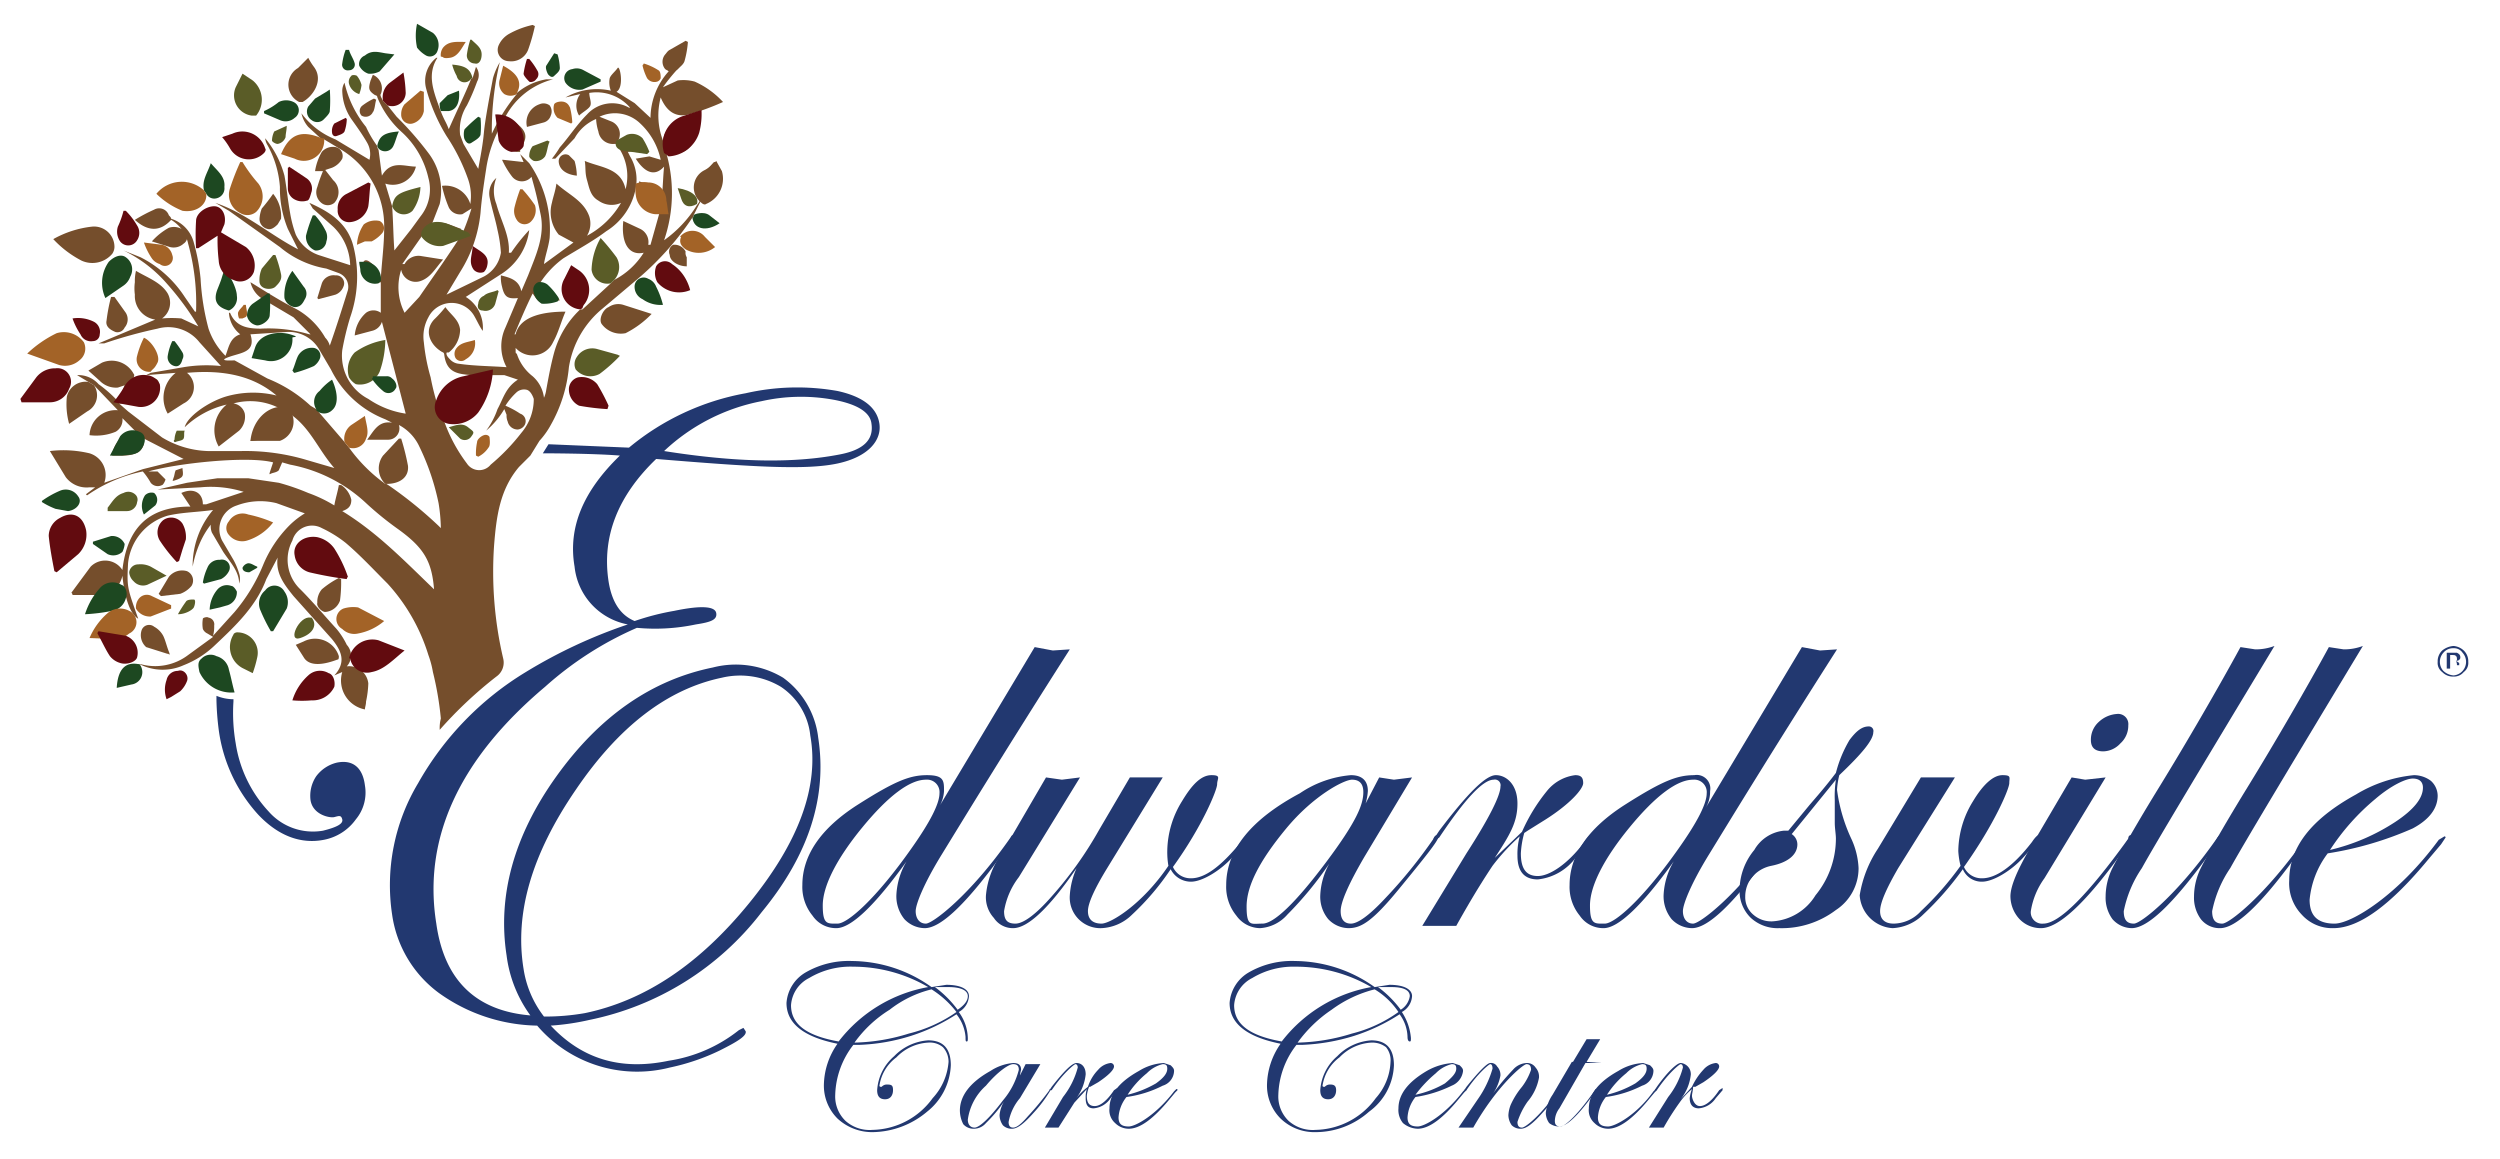 <svg xmlns="http://www.w3.org/2000/svg" viewBox="0 0 220.6 102.3"><title>Edwardsville_logo</title><path d="M46.8,40.2l-1,1c-1.7,2-2,4.4-2.2,6.9a33.6,33.6,0,0,0,.8,10,1.5,1.5,0,0,1-.6,1.6,36.7,36.7,0,0,0-5,4.7,3.4,3.4,0,0,1,.1-1,27.9,27.9,0,0,0-.7-4.1,8.3,8.3,0,0,0-.4-1.5,16.5,16.5,0,0,0-3.6-6.3c-1.2-1.2-2.4-2.5-3.7-3.6a10.7,10.7,0,0,0-2.1-1.3,1.8,1.8,0,0,0-2.6,1.1,3.6,3.6,0,0,0,.7,4.3c1.1,1.1,2.1,2.3,3.2,3.5a6.7,6.7,0,0,1,.9,1.4,1.4,1.4,0,0,1,0,1.9,1.7,1.7,0,0,1,1.9,1.5,8.8,8.8,0,0,1-.2,1.6c0,.3-.1.5-.1.7a2.6,2.6,0,0,1-2-3.3l-.7.3c1.1-1.2.6-2.2-.2-3.2l-3.4-3.8c-.8-1-1.6-2-1.4-3.4l-1,1.9c-.9,2.4-2.7,4.1-4.5,5.8a8.4,8.4,0,0,1-2.8,1.8,4.5,4.5,0,0,1-3.9-.1h.1a4.8,4.8,0,0,0,4.2-.8l2.2-1.6-.5-.3a.8.8,0,0,1-.4-.4,2.7,2.7,0,0,1,0-.9c0-.1.4-.2.5-.1a.6.6,0,0,1,.5.7,3.1,3.1,0,0,1-.1.9l1.9-2.1a15.5,15.5,0,0,0,2.5-4.1,10.8,10.8,0,0,1,2.4-3.6,7.3,7.3,0,0,1,1.3-1l-2.5-.9a5.9,5.9,0,0,0-3.5.2,2.2,2.2,0,0,0-1.3,3.1l1,1.7a6.1,6.1,0,0,1,.5,1.2,1.4,1.4,0,0,1,0,.9c0-1.1-.8-1.9-1.4-2.8l-1-1.7a1.5,1.5,0,0,1-.1-.7,7.5,7.5,0,0,0-1,1.7,9.5,9.5,0,0,0-.6,2A7.6,7.6,0,0,1,18.8,45c-1.4.2-2.7.2-4,.5a4.9,4.9,0,0,0-3.5,4.2c-.1,2.1-.1,2.1.9,4.9-.7-.4-1.2-1.8-1.4-3.8a2.1,2.1,0,0,1-2.1,1.7H6.4a.3.3,0,0,0-.1-.2L8,50a1.8,1.8,0,0,1,2.8.3c.4-3.5,2.1-5.6,6-5.6L16,43.5c1.1-.5,1.9,0,1.9,1h.3l3.3-1.1a9.7,9.7,0,0,0-3.8-.4l-3.8.2,2.6-.6,2.7-.4h2.7l2.7.4a19.9,19.9,0,0,1,2.6.9,12.3,12.3,0,0,1,2.3,1.1c.1-.6.3-1.2.4-1.8h.2a2.1,2.1,0,0,1,.9,1.3c0,.5-.2.8-.8,1,3.1,1.9,5.5,4.4,8.1,6.9-.2-2.5-.9-3.7-3.3-5.4a28.3,28.3,0,0,1-2.8-2.3,13.4,13.4,0,0,0-6.6-3.3l-.7-.2-.3.7c-.2.2-.5.2-.7.3s-.1,0-.1-.1l.3-.9c-2.3-.6-8.6.1-11,.8h.8l.7.7c0,.1-.2.5-.3.5a.8.8,0,0,1-1-.2,6.1,6.1,0,0,0-.7-1,13.3,13.3,0,0,0-4.9,2.1.1.1,0,0,1-.1-.1l.8-.6H7.9a2.3,2.3,0,0,1-2.1-.9L4.4,39.8a10,10,0,0,1,3.5.2,2,2,0,0,1,1.3,2.6l3.4-1.2,3.6-.9-3.5-1.8a1.2,1.2,0,0,1-.5,1.2,2.8,2.8,0,0,1-1.3.3h-1A2.3,2.3,0,0,1,12,38.1l-1.2-1.2a1.2,1.2,0,0,1-.6,1.2,4.5,4.5,0,0,1-2.3.3,2.3,2.3,0,0,1,2.5-2.2L8.3,34l-.5-.3-1-.6a2.4,2.4,0,0,1,1.9.8,11.4,11.4,0,0,1,1.7,1.5L11,34l-.6.2a2,2,0,0,1-1.6-.6l-1-.9L9,32a2.2,2.2,0,0,1,2.8,1c.1.1,0,.2,0,.4a10.8,10.8,0,0,1,1.8,0,.4.4,0,0,1,.4.4,1.9,1.9,0,0,1-2.5,1.8h-1l.8.7,3,2.3a8.3,8.3,0,0,0,4.6,1.2h2.4a18.9,18.9,0,0,1,5.8.8l2.4.7c-1.4-1.6-2.1-3.5-3.8-4.7a1.5,1.5,0,0,1-1,1.9l-2.4.4h-.2L23,37a1.8,1.8,0,0,1,1.8-.9,5.6,5.6,0,0,0-4.2-.5,1.2,1.2,0,0,1,1,.9,1.7,1.7,0,0,1-.5,1.5l-1.8,1.4a2.9,2.9,0,0,1,.7-3.7,7.9,7.9,0,0,0-3.7,2c.2-.9,2-2.2,3.6-2.7a8.6,8.6,0,0,1,4.5-.1c-2-1.7-4.6-2.3-7.9-2a1.6,1.6,0,0,1-.3,2.7l-1.4.9a2.8,2.8,0,0,1,.7-3.6l-2.6.2h0l.4-.2h0l2.9-.5a12.3,12.3,0,0,1,3.3-.1l-1.9-2.1A3.5,3.5,0,0,0,13.9,29a41.2,41.2,0,0,0-4.7,1.3H8.7l5-2.1A2.1,2.1,0,0,1,11.9,26a4.1,4.1,0,0,1,0-1.1,3.8,3.8,0,0,1,.1-1c1,.6,2.2,1,2.8,2a1.7,1.7,0,0,1-.5,2.2,9.6,9.6,0,0,1,1.7,0l1.5.7A24.7,24.7,0,0,0,14.7,25a12,12,0,0,0-3.8-2.9h0l1.5.6a10.1,10.1,0,0,1,3.9,3.5l.9,1.3h.1a19.8,19.8,0,0,0-.7-6,3.2,3.2,0,0,0-1.5-2.1c-.9,1-2,1.1-3.2,0a14,14,0,0,1,1.7-.9.9.9,0,0,1,1.3.5c.1.1.2.2.2.3a3,3,0,0,1,2,2.1,18,18,0,0,1,.6,3.2,21.3,21.3,0,0,0,.7,4.4,6.1,6.1,0,0,0,1.5,2.4c.3-.8.4-1.6,1.3-1.9a2.6,2.6,0,0,1-1-1.9h.1c.5,1.2,1.5,1.4,2.7,1.4a12.7,12.7,0,0,1,4.3.5h.1L25.9,28l-2.7-1.6a2.4,2.4,0,0,1-1.1-1.5c1.3.8,2.7,1.7,4.1,2.4a6.7,6.7,0,0,1,2.5,2.5,1.6,1.6,0,0,1,.4.7c.6-1.7,1.1-3.3,1.6-4.9a1.3,1.3,0,0,0-.8-1.5l-1.1-.4a8.6,8.6,0,0,1-4.1-1.9l-4.5-3.2L19,17.9c2.7.9,4.8,2.8,7.3,4.1l-.9-1.8a9.4,9.4,0,0,1-.7-3.7,8.9,8.9,0,0,0-1.1-3.7,1.4,1.4,0,0,1-.2-.6,8.7,8.7,0,0,1,1.7,3.3c.2,1.1.3,2.2.5,3.3a10.5,10.5,0,0,0,.5,1.9,3.5,3.5,0,0,0,2,1.8l2.8.9A4.9,4.9,0,0,0,29.4,20l-1.8-1.6-.3-.5c1.8.8,3.4,1.8,3.9,3.9a10.9,10.9,0,0,1-.3,6.2,24.6,24.6,0,0,0-.7,2.9,4.3,4.3,0,0,0,2.3,4.3,7.9,7.9,0,0,0,3.3,1.3l-2.1-8.1a1.2,1.2,0,0,1-.9.8l-1.5.4a3,3,0,0,1,1-2,1.1,1.1,0,0,1,1.3,0V24.9c-1.1.3-1.7-.3-1.6-1.5s1.5.4,1.6,1.2c.1-1.6.3-3,.3-4.5a7.9,7.9,0,0,0-3.8-6.9l-1.5-.9h-.2l-1.2-1.1a2.7,2.7,0,0,1-.6-1.2,6.9,6.9,0,0,0,3,2.3l3,1.8a2,2,0,0,0-.2-1.5c-.4-.7-.9-1.4-1.4-2.1a4.6,4.6,0,0,1-.8-2.5,1.4,1.4,0,0,1,.2-.7,9.5,9.5,0,0,0,1.9,3.9,9.5,9.5,0,0,0,1,1.7.4.4,0,0,0,.1.3l.3,2.3c.8-1.4,2-.8,3-.8A2.1,2.1,0,0,1,34,16.2l.6,2h0c.1,1.3.1,2.6.2,3.9l1.5-1.9.8-1.1a3.8,3.8,0,0,0,.7-3.4,7.8,7.8,0,0,0-2.3-4,8.4,8.4,0,0,1-2.2-3.1.2.2,0,0,0-.2-.2c-.6-.4-.6-.6-.4-1.3l.2-.5a1.3,1.3,0,0,1,.7,1.7c-.1.1.1.4.2.6l.4.4.8,1a29.2,29.2,0,0,1,2.8,3.2,5.5,5.5,0,0,1,1,4.5l-.7,1.8c.9-.4,1.7.1,2.6.4-.7,1.1-1.8,1.6-2.6,1.2a1.1,1.1,0,0,1-.5-1.1l-2.1,3h.2a1.4,1.4,0,0,1,1.5-.7l1.9.3c-.7.8-1.1,1.6-2,1.9a1.3,1.3,0,0,1-1.7-1,5,5,0,0,0,.3,3.8L37,26.2c1.3-1.9,2.6-3.7,3.8-5.6a19.5,19.5,0,0,0,.8-2.2l-.8.5a1.1,1.1,0,0,1-1.2-.6,10.6,10.6,0,0,1-.6-1.9A2.3,2.3,0,0,1,41.5,18a4.5,4.5,0,0,0-.2-2.2A16.9,16.9,0,0,0,39.4,12a15.7,15.7,0,0,1-1.8-4.2,2.6,2.6,0,0,1,.9-2.7h.1c-.9,1.4-.4,2.8.1,4.2s.6,1.3.9,2.1c.7-1.6,1.4-3,2-4.5h.1l.3-1a1.2,1.2,0,0,1,.1,1.3,18.9,18.9,0,0,1-.9,2.1,4,4,0,0,0-.6,2.6l.3.8,1.3,2.2c.2-1.1.4-2.1.5-3.2s.5-3.2.8-4.8a5.9,5.9,0,0,1,.6-1.4,25.9,25.9,0,0,0-.7,6.3,15.9,15.9,0,0,1,2.2-3.5h-.1A5.4,5.4,0,0,1,48.2,7h.6a6.6,6.6,0,0,0-4.2,3.3l1,.6c.9.7,1,1.3.3,2.2v.3h-.3c-.9-.2-1.2-.6-1.2-1.4a6.2,6.2,0,0,1,.1-1.3c-.1.1-.2.1-.2.2a11.2,11.2,0,0,0-1.4,4c-.2,1.3-.4,2.6-.5,3.9a12,12,0,0,1-1.8,5.2l-1.2,2,3.3-1.6a2.9,2.9,0,0,0,1.5-2.1,12,12,0,0,0-.3-2c-.2-1-.5-1.9-.7-2.9a1.8,1.8,0,0,1,.6-1.7,3.1,3.1,0,0,0,0,2.3c.4,1.5,1.2,2.8,1.1,4.3h.2a15.6,15.6,0,0,1,1.6-2,5.4,5.4,0,0,1-2.5,3.9l-3.1,2a3.2,3.2,0,0,1,1.5,3c-.3-.4-.5-.9-.8-1.4a2.3,2.3,0,0,0-4,.2,3.5,3.5,0,0,0-.4,2.2,17,17,0,0,0,.6,3.1,21,21,0,0,0,.6,2.4,2.5,2.5,0,0,1,1.8-2l.7-.2,2-.3a17.7,17.7,0,0,1-.8,2.2,2.9,2.9,0,0,1-.8,1.3,2.1,2.1,0,0,1-2.4.2,13.9,13.9,0,0,0,2.1,4,1.3,1.3,0,0,0,2.1.1A17.9,17.9,0,0,0,46,38.2a4.6,4.6,0,0,0,1.1-3c-.1-.3-.3-.7-.6-.8a1,1,0,0,0-.9.2,5.8,5.8,0,0,0-1,1.2,7.6,7.6,0,0,1,1.3.7.7.7,0,0,1,.4,1,.8.8,0,0,1-.6.4.9.9,0,0,1-.9-.7,1.3,1.3,0,0,1-.1-.6l-.2-.5A7.4,7.4,0,0,1,42.9,38a6.9,6.9,0,0,0,1-1.9c.5-.9.7-1.9,1.8-2.6l-1.2-.4H41.6c-1.2-.1-2.2-.2-2.4-1.8,0-.1-.1-.3-.2-.3s-1-.8-.8-1.4a18.9,18.9,0,0,1,.6-1.8l1.1,1.4a1.2,1.2,0,0,1-.2,1.6c-.5.3-.3.6,0,.9a1.2,1.2,0,0,0,.8.4c1.4.2,2.8.2,4.2.3a3.9,3.9,0,0,1-.1-3.5l1.1-2.6c-.9.1-1.2-.1-1.4-1a3.1,3.1,0,0,1-.1-1c.8.2,1.6.4,1.8,1.4l.6-1.4c.7-1.8,1.5-3.5,1.1-5.4s-.5-2.2-.8-3.3a1.1,1.1,0,0,1-1.7,0,7.5,7.5,0,0,1-.9-1.5h.1l1.8.2-.3-.7.8.8a10.3,10.3,0,0,1,1.8,6.6c-.1.8-.4,1.6-.5,2.3l2.6-1.9-1.3-.7a3.1,3.1,0,0,1-.6-2.8c.1-.5.3-1,.4-1.7,1.1,1,2.4,1.5,2.9,2.9a2.1,2.1,0,0,1-.2,1.7,7.6,7.6,0,0,0,3-2.9,2,2,0,0,1-2-.2c-.7-.4-.8-1.1-1-1.8s-.1-1.1-.2-1.7c1.4.6,3.2.6,3.6,2.5a4.5,4.5,0,0,0-.5-3.5l-.2-.3h.2c.3-.6.7-.8,1.2-.5A4.8,4.8,0,0,1,57,13v.2l-1.6.2h0l.2.4a4,4,0,0,1,.5,2.8,5.7,5.7,0,0,1-2.6,3.8c-1.2.9-2.5,1.6-3.8,2.4a8.2,8.2,0,0,0-2.3,2.6c.8-.3,1.4.2,2,1.1l-1.3.2c-.6.1-.8-.4-1.1-.8-.6,1.2-1.1,2.4-1.6,3.6h.1c.4-1.7,2.7-2,4.4-2-.4.9-.6,1.8-1.1,2.7a2,2,0,0,1-3.3.5V31c0,.1,0,.2.1.2a4.1,4.1,0,0,0,1.4,2A3,3,0,0,1,48,35.1a2.5,2.5,0,0,0,.2-.7c.2-1.1.4-2.2.7-3.3a8.3,8.3,0,0,1,2.3-3.8h.2L53.9,25l.3-.3a6.7,6.7,0,0,0,2.6-2.4c-1.4.3-2-1-1.8-2.8l1.5.7a1.3,1.3,0,0,1,.7,1.4h.2l.9-3.2c-1.1.2-1.6-.1-1.8-1.1a5.3,5.3,0,0,1-.1-1.3c.8.3,1.6.5,2,1.3.1-.8.1-1.6.2-2.6-.9,1-1.8.4-2.5-.7l1.2-.2,1,.3a6.1,6.1,0,0,0-1.8-3.2,3.2,3.2,0,0,0-3.6-.6l1,.4a1.2,1.2,0,0,1,.7,1.6c-.1.1,0,.2-.1.4h-.3a1.3,1.3,0,0,1-1.4-1.1,4.3,4.3,0,0,1-.2-1.1,3.9,3.9,0,0,0-1.9,1.7L49,14h-.3a8.6,8.6,0,0,0,.7-1c.8-.9,1.5-2,2.4-2.9a3,3,0,0,1,3.7-.6h.1A3.9,3.9,0,0,0,52,8.2c0,.4.2.8.1,1.1s-.7.6-1,.9a1.7,1.7,0,0,1,.1-1.9l-1.3.3a5.6,5.6,0,0,1,4-.6,2,2,0,0,1-.1-1.1c.1-.3.5-.6.7-.9s.6,1.7-.1,2.1l1.6,1,1.4,1.3A6.2,6.2,0,0,1,59,6.3c-.5-.8-.3-1.3.8-2A7.7,7.7,0,0,1,60,5.8c0,.1-.2.3-.3.4s-.8.9-1.2,1.5l1.3-.6a3.8,3.8,0,0,1,1.5.1A7.6,7.6,0,0,1,63.8,9a22.2,22.2,0,0,1-3,1.1c-1.2.3-2-.3-2.5-1.5a6.2,6.2,0,0,0,.2,3.8,1.9,1.9,0,0,1,1.1-1.5l1.8-.8a4.8,4.8,0,0,1-.4,2.7,1.6,1.6,0,0,1-2.3.4,12.8,12.8,0,0,1-.1,8,10.7,10.7,0,0,0,2.9-3.1h0c.3-.4.5-.7.1-1.2a1,1,0,0,1,.2-1.3L63,14.3h.2l.3,1.7a1.4,1.4,0,0,1-1.2,1.2c-.1,0-.3.1-.3.2L61.2,19c0,.1,0,.2-.1.2a26.3,26.3,0,0,1-4.7,5.3l-3.2,2.7a8.4,8.4,0,0,0-3,5.2,12.7,12.7,0,0,1-1.6,5.1,7.1,7.1,0,0,1-1,1.4ZM30.4,39l.4.5A13.9,13.9,0,0,0,34,42.7h.1l.3.2a36.5,36.5,0,0,1,4.3,3.5l.2.2a15,15,0,0,0-.2-2.2,21.1,21.1,0,0,0-1.7-5,4.1,4.1,0,0,0-1.8-1.9,1,1,0,0,1-1,1.3H32.4c.6-.8,1-1.7,2.2-1.5L34,37a9,9,0,0,1-4.8-4.4l-1-1.7a3.1,3.1,0,0,0-3-1.6l-3.1.2c.5,1.6-.8,1.6-1.9,2s.3.3.5.3l2.9,1.6a12.3,12.3,0,0,1,3.8,2.4l.5.3h0Z" style="fill:#754e2c;fill-rule:evenodd"/><path d="M54.7,31.4A13.7,13.7,0,0,1,52.9,33a1.7,1.7,0,0,1-2.1-.4,1.1,1.1,0,0,1,.1-1.1,1.6,1.6,0,0,1,1.8-.7l1.8.5Z" style="fill:#5a5c27;fill-rule:evenodd"/><path d="M34,30a8.7,8.7,0,0,1-.5,2.8,1.9,1.9,0,0,1-2.1,1.1,1.7,1.7,0,0,1-.6-.6,2.2,2.2,0,0,1,.5-2.2A6.4,6.4,0,0,1,34,30Z" style="fill:#5a5c27;fill-rule:evenodd"/><path d="M41.6,20.8l-2.5.9a2,2,0,0,1-1.9-.8c-.2-.5.4-1.2,1.1-1.3a2.5,2.5,0,0,1,1.3.2l1.7.7Z" style="fill:#5a5c27;fill-rule:evenodd"/><path d="M21.4,6.5l.9.6a2.2,2.2,0,0,1,.3,3.1h-.4a1.8,1.8,0,0,1-1.4-2.5Z" style="fill:#5a5c27;fill-rule:evenodd"/><path d="M22.3,59.4l-.8-.4a2.1,2.1,0,0,1-.9-3c0-.1.2-.2.3-.2A1.8,1.8,0,0,1,22.7,58,10.3,10.3,0,0,1,22.3,59.4Z" style="fill:#5a5c27;fill-rule:evenodd"/><path d="M14.7,50.8l-1.7.8a1.1,1.1,0,0,1-1.2-.3,1.2,1.2,0,0,1-.4-.8.8.8,0,0,1,.8-.7,2,2,0,0,1,1.1.2Z" style="fill:#5a5c27;fill-rule:evenodd"/><path d="M24.3,22.5a10.9,10.9,0,0,1,.5,1.7c.1.5-.2.8-.5,1.1s-1.3.3-1.4-.4a2.5,2.5,0,0,1,.2-1.2l1-1.2Z" style="fill:#5a5c27;fill-rule:evenodd"/><path d="M34.6,18.2c.2-1,.5-1.2,2.5-1.7a3.8,3.8,0,0,1-.7,2.1,1.1,1.1,0,0,1-1.8-.4Z" style="fill:#5a5c27;fill-rule:evenodd"/><path d="M9.5,44.8c.4-.5.7-1.1,1.4-1.3a.9.9,0,0,1,1.1.2.6.6,0,0,1,.1.6.9.9,0,0,1-.9.8H9.5Z" style="fill:#5a5c27;fill-rule:evenodd"/><path d="M48.5,12.5c-.2.4-.2.9-.4,1.3a1,1,0,0,1-1,.4c-.2-.1-.4-.3-.4-.4a1.4,1.4,0,0,1,.3-.9l1.3-.5Z" style="fill:#5a5c27;fill-rule:evenodd"/><path d="M57.1,13.6,55,13.3c-.6-.1-.8-.5-.6-.9l.9-.5a1.3,1.3,0,0,1,1.4.3,6.7,6.7,0,0,1,.6,1.2Z" style="fill:#5a5c27;fill-rule:evenodd"/><path d="M41.6,3.5c.4.4.9.7.9,1.3s-.3.9-.6.8a.7.7,0,0,1-.7-.8,7.9,7.9,0,0,1,.3-1.3Z" style="fill:#5a5c27;fill-rule:evenodd"/><path d="M61.5,18h0c-.7.4-1.2.2-1.4-.5l-.3-.9C61.1,16.8,61.7,17.4,61.5,18Z" style="fill:#5a5c27;fill-rule:evenodd"/><path d="M41.7,6.9h-.1a.7.7,0,0,1-1.3-.2,4.2,4.2,0,0,1-.4-1C41.1,5.8,41.5,6.1,41.7,6.9Z" style="fill:#5a5c27;fill-rule:evenodd"/><path d="M27.4,54.5h.1c.5.6.2,1.4-1,1.8S26.4,54.3,27.4,54.5Z" style="fill:#5a5c27;fill-rule:evenodd"/><path d="M31.7,8.3a1.3,1.3,0,0,1-.9-.9.7.7,0,0,1,.2-.7c0-.1.4-.1.5,0a2,2,0,0,1,.4.8A3.1,3.1,0,0,1,31.7,8.3Z" style="fill:#5a5c27;fill-rule:evenodd"/><path d="M25.3,11.1c0,.4-.1.7-.1,1a.9.9,0,0,1-.7.6c-.2,0-.5-.2-.5-.3a1.9,1.9,0,0,1,.2-.8Z" style="fill:#5a5c27;fill-rule:evenodd"/><path d="M15.7,54.2a10.5,10.5,0,0,1,.7-1.1c.1-.2.5-.2.7-.2s.1.5,0,.7S16.4,54.2,15.7,54.2Z" style="fill:#5a5c27;fill-rule:evenodd"/><path d="M15.4,38.8a1.9,1.9,0,0,1,.2-.8h.7c-.1.2,0,.5-.1.7s-.5.2-.7.3A.1.1,0,0,1,15.4,38.8Z" style="fill:#5a5c27;fill-rule:evenodd"/><path d="M53.9,25a1.4,1.4,0,0,1-1.7-1.2A6,6,0,0,1,53,21a20.9,20.9,0,0,1,1.4,1.7,1.7,1.7,0,0,1-.2,2Z" style="fill:#5a5c27;fill-rule:evenodd"/><path d="M44,25.7l-.3,1.1a.9.9,0,0,1-1.1.6c-.4,0-.5-.3-.4-.6a.8.8,0,0,1,.5-.7c.3-.3.8-.3,1.2-.5Z" style="fill:#5a5c27;fill-rule:evenodd"/><path d="M39.6,37.7c.7-.2,1.2-.4,1.7,0s.6.4.3.8a.7.7,0,0,1-1,.2Z" style="fill:#5a5c27;fill-rule:evenodd"/><path d="M20.7,61.1a3.1,3.1,0,0,1-3.1-1.8c-.1-.5-.2-.9.2-1.2a1.1,1.1,0,0,1,1.3-.2,1.5,1.5,0,0,1,1.1,1.2C20.4,59.8,20.5,60.4,20.7,61.1Z" style="fill:#1d4821;fill-rule:evenodd"/><path d="M23.9,55.7a15.1,15.1,0,0,1-.9-1.8,1.5,1.5,0,0,1,.4-1.8,1,1,0,0,1,1.7.1,1.6,1.6,0,0,1,.2,1.5l-1.2,2Z" style="fill:#1d4821;fill-rule:evenodd"/><path d="M9.3,26.3a3.2,3.2,0,0,1,.3-3.2c.5-.5,1.1-.7,1.5-.4a1.3,1.3,0,0,1,.4,1.7,1.6,1.6,0,0,1-.6.8Z" style="fill:#1d4821;fill-rule:evenodd"/><path d="M7.5,54.2a6.3,6.3,0,0,1,1.4-2.4,1.5,1.5,0,0,1,1.8-.2c.4.1.6.8.4,1.2a1.5,1.5,0,0,1-1.2,1.1A15.7,15.7,0,0,1,7.5,54.2Z" style="fill:#1d4821;fill-rule:evenodd"/><path d="M9.7,40.2l.9-1.7a1.4,1.4,0,0,1,1.7-.4c.6.2.6.9.2,1.5s-1.1.5-1.7.6H9.7Z" style="fill:#1d4821;fill-rule:evenodd"/><path d="M3.7,44.2a8.3,8.3,0,0,1,1.6-.9,1.3,1.3,0,0,1,1.6.5c.4.5-.1,1.2-.9,1.3l-1.1-.2a6.7,6.7,0,0,1-1.2-.6Z" style="fill:#1d4821;fill-rule:evenodd"/><path d="M20.2,27.4c-1.1-.3-1.4-.9-1-1.9s.3-.8.5-1.4,1.2,1.2,1.2,2a1.2,1.2,0,0,1-.7,1.3Z" style="fill:#1d4821;fill-rule:evenodd"/><path d="M36.8,2.1l1.4.8a1.4,1.4,0,0,1,.4,1.6.7.7,0,0,1-1,.4,2.7,2.7,0,0,1-.8-.7A5,5,0,0,1,36.8,2.1Z" style="fill:#1d4821;fill-rule:evenodd"/><path d="M34.8,4.8,33.5,6.3a1.8,1.8,0,0,1-1,.2,1.4,1.4,0,0,1-.8-.7.8.8,0,0,1,.5-.9c.6-.5,1.2-.3,1.8-.2Z" style="fill:#1d4821;fill-rule:evenodd"/><path d="M25.8,23.9l1,1.4a.9.9,0,0,1,.1,1.1c-.2.4-.4.7-.9.7a1.1,1.1,0,0,1-.9-.8A3.6,3.6,0,0,1,25.8,23.9Z" style="fill:#1d4821;fill-rule:evenodd"/><path d="M23.8,25.9a12.1,12.1,0,0,1,0,1.9c0,.5-.8,1-1.2.9s-.7-.4-.8-.8a1.3,1.3,0,0,1,.5-1.1l1.3-.9Z" style="fill:#1d4821;fill-rule:evenodd"/><path d="M27.8,19a6,6,0,0,1,.9,1.3,1.2,1.2,0,0,1,.1,1,.9.9,0,0,1-1,.8,1.3,1.3,0,0,1-.8-1.3,12.7,12.7,0,0,1,.6-1.8Z" style="fill:#1d4821;fill-rule:evenodd"/><path d="M18.2,17.1l-.2-.3c-.2-.9.3-1.5.6-2.4.6.7,1.3,1.2,1.2,2.1a.9.9,0,0,1-.7,1A.8.8,0,0,1,18.2,17.1Z" style="fill:#1d4821;fill-rule:evenodd"/><path d="M29.1,7.9a12,12,0,0,1,0,1.9c0,.2-.3.5-.5.7a.8.8,0,0,1-1.1.1.9.9,0,0,1-.3-1.2l.6-.7,1-.6Z" style="fill:#1d4821;fill-rule:evenodd"/><path d="M53,7.2l-1.6.7a1.5,1.5,0,0,1-1.5-.6.8.8,0,0,1,.6-1.2,1.2,1.2,0,0,1,1,.1L53,7Z" style="fill:#1d4821;fill-rule:evenodd"/><path d="M23.3,9.8A5.7,5.7,0,0,0,24.6,9a1.5,1.5,0,0,1,1.3,0,.8.8,0,0,1,.1,1.4,1.2,1.2,0,0,1-1.3.2L23.3,10Z" style="fill:#1d4821;fill-rule:evenodd"/><path d="M12.2,58.6h.1a1.1,1.1,0,0,1-.7,1.8l-1.3.3C10.4,59,11.1,58.4,12.2,58.6Z" style="fill:#1d4821;fill-rule:evenodd"/><path d="M17.9,51.4a5,5,0,0,1,.4-1.3,1.1,1.1,0,0,1,1.1-.7.7.7,0,0,1,.8,1,1.6,1.6,0,0,1-.7.7l-1.5.4Z" style="fill:#1d4821;fill-rule:evenodd"/><path d="M18.5,53.8a2.9,2.9,0,0,1,.7-1.8,1.1,1.1,0,0,1,1.2-.3c.2,0,.4.3.5.5a1.2,1.2,0,0,1-.8,1.2l-.7.2Z" style="fill:#1d4821;fill-rule:evenodd"/><path d="M8.2,47.8l1.6-.5A1.2,1.2,0,0,1,11,48a1.9,1.9,0,0,1-.2.7,1.2,1.2,0,0,1-1.3.2L8.2,48Z" style="fill:#1d4821;fill-rule:evenodd"/><path d="M42.4,10.4a7.5,7.5,0,0,1,0,1.5c-.1.3-.5.5-.8.7s-.5-.1-.6-.3-.1-.7,0-.9a13.1,13.1,0,0,1,1.2-1.1Z" style="fill:#1d4821;fill-rule:evenodd"/><path d="M33.4,13.1a.4.4,0,0,1-.1-.3c.2-.8.6-1.1,1.9-1.2-.2.4-.3.9-.5,1.3A.8.8,0,0,1,33.4,13.1Z" style="fill:#1d4821;fill-rule:evenodd"/><path d="M61.1,19.2c.1,0,.1-.1.1-.2s.9-.4,1.4,0l.9.7C62.3,20.5,61.2,20.2,61.1,19.2Z" style="fill:#1d4821;fill-rule:evenodd"/><path d="M40.5,8c.1,1-.2,1.7-.9,1.8h-.7a1.7,1.7,0,0,1-.1-.7l.7-.7Z" style="fill:#1d4821;fill-rule:evenodd"/><path d="M49.2,26.6a3.6,3.6,0,0,1-1.4.2,1.5,1.5,0,0,1-.7-1,.7.7,0,0,1,.4-.9,1.1,1.1,0,0,1,.8.2,5.8,5.8,0,0,1,1,1.2A.4.4,0,0,1,49.2,26.6Z" style="fill:#1d4821;fill-rule:evenodd"/><path d="M32.9,33.2h1.2a.6.6,0,0,1,.5.2c.3.2.5.7.3.9a.7.7,0,0,1-1.1.2,5.2,5.2,0,0,1-1-1.1C32.9,33.4,32.9,33.3,32.9,33.2Z" style="fill:#1d4821;fill-rule:evenodd"/><path d="M15.4,30.1a8.6,8.6,0,0,1,.7,1,.6.6,0,0,1,0,.6c-.1.4-.3.7-.7.6a.8.8,0,0,1-.6-.9,5,5,0,0,1,.4-1.3Z" style="fill:#1d4821;fill-rule:evenodd"/><path d="M12.7,45.4a1.7,1.7,0,0,1,.1-1.7.8.8,0,0,1,.8-.2.8.8,0,0,1,.1,1.1Z" style="fill:#1d4821;fill-rule:evenodd"/><path d="M49.2,4.8A5,5,0,0,1,49.4,6c0,.3-.3.5-.5.7s-.4,0-.5-.1-.3-.6-.2-.8l.7-1.1Z" style="fill:#1d4821;fill-rule:evenodd"/><path d="M30.8,4.4c.1.4.4.8.5,1.2a.5.5,0,0,1-.5.6.5.5,0,0,1-.6-.6,5.3,5.3,0,0,1,.3-1.2Z" style="fill:#1d4821;fill-rule:evenodd"/><path d="M22.7,50.1l-.7.4c-.3,0-.6-.1-.6-.4a.7.7,0,0,1,.5-.4c.3,0,.5.2.8.3Z" style="fill:#1d4821;fill-rule:evenodd"/><path d="M27.9,36.1a1.2,1.2,0,0,1,.3-1.6,5.2,5.2,0,0,1,1.1-1c.5,1.1.6,2.2,0,2.7a1,1,0,0,1-1.4,0Z" style="fill:#1d4821;fill-rule:evenodd"/><path d="M22.2,31.6l.3-.9c.4-1.3,2.1-1.5,3.1-1.2s.2.2.2.3a1.9,1.9,0,0,1-2.4,2Z" style="fill:#1d4821;fill-rule:evenodd"/><path d="M25.8,32.7c.2-.4.3-.9.5-1.3a1.4,1.4,0,0,1,1.4-.7.7.7,0,0,1,.5,1,1.5,1.5,0,0,1-.5.6,11.5,11.5,0,0,1-1.7.6C25.9,32.9,25.9,32.8,25.8,32.7Z" style="fill:#1d4821;fill-rule:evenodd"/><path d="M58.5,26.9a2.7,2.7,0,0,1-1.8-.5,1.2,1.2,0,0,1-.7-1.2.8.8,0,0,1,1.2-.6,1.2,1.2,0,0,1,.7.7A7.6,7.6,0,0,1,58.5,26.9Z" style="fill:#1d4821;fill-rule:evenodd"/><path d="M31.7,23.1h.6a1.5,1.5,0,0,1,1.3,1.7l-.2.2a1.3,1.3,0,0,1-1.6-1.1C31.8,23.6,31.7,23.4,31.7,23.1Z" style="fill:#1d4821;fill-rule:evenodd"/><path d="M2.4,31.2A10.2,10.2,0,0,1,5,29.4a2.2,2.2,0,0,1,2.4.8A1.3,1.3,0,0,1,7,31.8a1.9,1.9,0,0,1-1.8.4Z" style="fill:#a36327;fill-rule:evenodd"/><path d="M21.4,14.3a13.3,13.3,0,0,0,1.4,1.9,1.9,1.9,0,0,1-.2,2.5,1.2,1.2,0,0,1-1.4.1,1.8,1.8,0,0,1-.9-2.2,21.8,21.8,0,0,1,.9-2.3Z" style="fill:#a36327;fill-rule:evenodd"/><path d="M18.2,17.1c.1.9-.8,1.7-2.1,1.5a7,7,0,0,1-2.3-1.5,2.9,2.9,0,0,1,4.2-.3Z" style="fill:#a36327;fill-rule:evenodd"/><path d="M7.9,56.3a6,6,0,0,1,1.6-2.2,1.7,1.7,0,0,1,1.9-.2,1.1,1.1,0,0,1,0,2,2.4,2.4,0,0,1-1,.5Z" style="fill:#a36327;fill-rule:evenodd"/><path d="M33.9,54.8a4.9,4.9,0,0,1-2.3,1.1,1.5,1.5,0,0,1-1.4-.4,1,1,0,0,1,.1-1.8,2.9,2.9,0,0,1,1.3-.1Z" style="fill:#a36327;fill-rule:evenodd"/><path d="M24.1,46.1a4.6,4.6,0,0,1-2.3,1.6,1.5,1.5,0,0,1-1.6-.5.9.9,0,0,1,0-1.2,1.4,1.4,0,0,1,1.7-.6A11.1,11.1,0,0,1,24.1,46.1Z" style="fill:#a36327;fill-rule:evenodd"/><path d="M28.4,12.2h.2A1.8,1.8,0,0,1,26,14l-1.2-.4C25.6,11.7,26.7,11.5,28.4,12.2Z" style="fill:#a36327;fill-rule:evenodd"/><path d="M56.1,16.2a2.1,2.1,0,0,1,1.1-.1,1.6,1.6,0,0,1,1.6,1.6c.1.4.1.8.2,1.2H57.8a1.9,1.9,0,0,1-1.7-1.7,3.4,3.4,0,0,1,0-1Z" style="fill:#a36327;fill-rule:evenodd"/><path d="M13.3,32.8a1.1,1.1,0,0,1-1.2-1.4,7.6,7.6,0,0,1,.6-1.6c.7.3,1.5,1.6,1.2,2.2s-.4.5-.6.8Z" style="fill:#a36327;fill-rule:evenodd"/><path d="M15.1,53.7l-1.8.7a1.4,1.4,0,0,1-1.3-.7,1.2,1.2,0,0,1,.2-.8.9.9,0,0,1,1.2-.3l1.7.8Z" style="fill:#a36327;fill-rule:evenodd"/><path d="M37.4,8.1V9.8a1.4,1.4,0,0,1-1,1.1.8.8,0,0,1-1-.8,1.4,1.4,0,0,1,.3-.9L37.1,8Z" style="fill:#a36327;fill-rule:evenodd"/><path d="M31.5,21.6a3.5,3.5,0,0,1,.6-1.8,1.7,1.7,0,0,1,1.4-.3.7.7,0,0,1,.2,1.1,3.1,3.1,0,0,1-.9.7h-.6Z" style="fill:#a36327;fill-rule:evenodd"/><path d="M45.6,8.3a1.1,1.1,0,0,1-1.1,0A1.2,1.2,0,0,1,44.1,7l.3-1.2c1.3.7,1.8,1.5,1.1,2.6Z" style="fill:#a36327;fill-rule:evenodd"/><path d="M12.7,21.4l1.6.2a1.2,1.2,0,0,1,.9.9.7.7,0,0,1-1.1.8,1.3,1.3,0,0,1-.7-.5A6.1,6.1,0,0,1,12.7,21.4Z" style="fill:#a36327;fill-rule:evenodd"/><path d="M50.4,10.9l-1.2-.5a1.2,1.2,0,0,1-.3-1.2c.1-.2.6-.3.9-.2s.4.3.5.5a6.9,6.9,0,0,1,.2,1.3Z" style="fill:#a36327;fill-rule:evenodd"/><path d="M41.1,3.7c-.4.6-.7,1.3-1.4,1.4s-.5-.1-.8-.1a1.1,1.1,0,0,1,.2-.8C39.6,3.6,40.3,3.7,41.1,3.7Z" style="fill:#a36327;fill-rule:evenodd"/><path d="M56.8,5.6a5.2,5.2,0,0,1,1.3.6c.2.1.2.5.2.7a.5.5,0,0,1-.3.3.8.8,0,0,1-.9-.3,4.9,4.9,0,0,1-.4-1.1C56.7,5.7,56.8,5.7,56.8,5.6Z" style="fill:#a36327;fill-rule:evenodd"/><path d="M21.7,26.9c0,.2.1.5.1.8s-.2.3-.4.4h-.3a1.1,1.1,0,0,1-.1-.5c.1-.3.4-.5.5-.7Z" style="fill:#a36327;fill-rule:evenodd"/><path d="M30.4,39a1.5,1.5,0,0,1,.6-1.5l1.2-.8c.1.7.4,1.4.1,2a1.2,1.2,0,0,1-1.5.8Z" style="fill:#a36327;fill-rule:evenodd"/><path d="M46.1,16.7a13.4,13.4,0,0,1,1.1,1.4,1.4,1.4,0,0,1-.3,1.4.8.8,0,0,1-1.3-.1,1.4,1.4,0,0,1-.2-1.1,14.2,14.2,0,0,1,.5-1.6Z" style="fill:#a36327;fill-rule:evenodd"/><path d="M41.9,30a1.6,1.6,0,0,1-.8,1.7.6.6,0,0,1-.9-.1.8.8,0,0,1,.1-.9C40.7,30.2,41.3,30.2,41.9,30Z" style="fill:#a36327;fill-rule:evenodd"/><path d="M42,40.2a4.9,4.9,0,0,1,.1-1.2c0-.2.3-.5.6-.6s.5.1.5.2.1.7-.1.9a2.3,2.3,0,0,1-.9.8Z" style="fill:#a36327;fill-rule:evenodd"/><path d="M60,20.9a1.4,1.4,0,0,1,2.2,0l.9.9a2.3,2.3,0,0,1-2.6.2c-.4-.3-.6-.6-.4-1.1Z" style="fill:#a36327;fill-rule:evenodd"/><path d="M17.3,21.9a19.2,19.2,0,0,1,0-2.4c0-.7.9-1.3,1.6-1.3s1.1.8.9,1.6l-.3.7,2.2,1.3a2.1,2.1,0,0,1,.7,2.2,1.3,1.3,0,0,1-1.8.7A1.9,1.9,0,0,1,19.3,23a15.5,15.5,0,0,1-.1-2.2l-1.7,1.1Z" style="fill:#620b0f;fill-rule:evenodd"/><path d="M4.8,50.4c-.2-1-.4-2.1-.5-3.1a1.8,1.8,0,0,1,1-1.6c1-.6,2-.3,2.3,1.1a2.4,2.4,0,0,1-.7,2.1L5,50.5Z" style="fill:#620b0f;fill-rule:evenodd"/><path d="M30.6,51.1a32.3,32.3,0,0,1-3.3-.6A1.8,1.8,0,0,1,26,49c-.2-1,.8-1.8,2-1.6a2.5,2.5,0,0,1,1.5,1,11.5,11.5,0,0,1,1.2,2.5A.3.3,0,0,0,30.6,51.1Z" style="fill:#620b0f;fill-rule:evenodd"/><path d="M30.8,58.1a2.1,2.1,0,0,1,2.6-1.6l2.3.9c-1,.8-1.8,1.7-2.9,1.9a1.5,1.5,0,0,1-1.9-1.2Z" style="fill:#620b0f;fill-rule:evenodd"/><path d="M1.8,35.2l1.4-1.9a2.1,2.1,0,0,1,1.7-.8,1.2,1.2,0,0,1,1.2,1.8,1.8,1.8,0,0,1-1.7,1.2H1.9Z" style="fill:#620b0f;fill-rule:evenodd"/><path d="M14.1,33.9a1.7,1.7,0,0,1-1.9,2L10,35.5a11.6,11.6,0,0,0,1.1-1.6,1.9,1.9,0,0,1,1.8-.8,1.4,1.4,0,0,1,1.2.8Z" style="fill:#620b0f;fill-rule:evenodd"/><path d="M32.7,16.2c-.1.7-.1,1.3-.2,2a1.8,1.8,0,0,1-1.6,1.4,1,1,0,0,1-1.1-1.1,1.4,1.4,0,0,1,.8-1.4l1.9-1Z" style="fill:#620b0f;fill-rule:evenodd"/><path d="M15.6,49.6a13.9,13.9,0,0,1-1.5-1.9,1.4,1.4,0,0,1,.3-1.8,1.2,1.2,0,0,1,1.7.3,2.4,2.4,0,0,1,.3,1.4l-.3.9-.3,1Z" style="fill:#620b0f;fill-rule:evenodd"/><path d="M25.8,61.8a4.9,4.9,0,0,1,1.4-2.2,1.5,1.5,0,0,1,1.8-.2c.4.1.6.7.5,1.2a2.1,2.1,0,0,1-2,1.2A9.6,9.6,0,0,1,25.8,61.8Z" style="fill:#620b0f;fill-rule:evenodd"/><path d="M8.7,55.7l2.4.4a1.6,1.6,0,0,1,1,1.9c-.1.4-.9.7-1.5.5a1.8,1.8,0,0,1-.9-.6c-.4-.6-.7-1.3-1.1-2A.3.3,0,0,1,8.7,55.7Z" style="fill:#620b0f;fill-rule:evenodd"/><path d="M19.6,12.1l.9-.3a2.1,2.1,0,0,1,2.9,1.3c.1.1,0,.3-.1.4a1.9,1.9,0,0,1-3-.4A6.1,6.1,0,0,0,19.6,12.1Z" style="fill:#620b0f;fill-rule:evenodd"/><path d="M25.5,14.7l1.5,1a1.1,1.1,0,0,1,.5,1.2c-.1.3-.2.8-.4.8a1.4,1.4,0,0,1-1.1-.1,1.1,1.1,0,0,1-.6-1V14.8A.1.1,0,0,0,25.5,14.7Z" style="fill:#620b0f;fill-rule:evenodd"/><path d="M46.2,12.9c-.2.4-.6.5-1.1.5a1.6,1.6,0,0,1-1.1-1l-.3-2.3a2.4,2.4,0,0,1,2.5,2.8Z" style="fill:#620b0f;fill-rule:evenodd"/><path d="M34.2,9.3l-.4-.4a1.6,1.6,0,0,1,.6-1.6l1.2-.9a12.4,12.4,0,0,1,.2,1.8A1.2,1.2,0,0,1,34.2,9.3Z" style="fill:#620b0f;fill-rule:evenodd"/><path d="M11.1,18.6a6.4,6.4,0,0,1,1,1.3,1.2,1.2,0,0,1,0,1.3.9.9,0,0,1-1.5.1,1.5,1.5,0,0,1-.2-1.3,7.8,7.8,0,0,0,.5-1.4Z" style="fill:#620b0f;fill-rule:evenodd"/><path d="M14.7,61.7a2.5,2.5,0,0,1,0-1.7,1,1,0,0,1,1-.8c.5-.2,1,.4.8.9a2.4,2.4,0,0,1-.6.9l-.8.5Z" style="fill:#620b0f;fill-rule:evenodd"/><path d="M6.4,28.1a3.1,3.1,0,0,1,1.9.3,1,1,0,0,1,.5,1.1.6.6,0,0,1-.6.6,1,1,0,0,1-1.1-.6A6.1,6.1,0,0,1,6.4,28.1Z" style="fill:#620b0f;fill-rule:evenodd"/><path d="M46.7,5.2a6.1,6.1,0,0,1,.7,1,.6.6,0,0,1-.1.8c-.1.2-.5.3-.6.2s-.5-.5-.5-.7a7.9,7.9,0,0,1,.3-1.3Z" style="fill:#620b0f;fill-rule:evenodd"/><path d="M30.6,10.5a3.6,3.6,0,0,1-.2,1.1c-.1.2-.4.3-.7.4s-.4-.2-.4-.3a1.1,1.1,0,0,1,.2-.8l1-.5Z" style="fill:#620b0f;fill-rule:evenodd"/><path d="M51.2,27.3a1.8,1.8,0,0,1-1.4-2.7l.6-1.2.6.4a2.1,2.1,0,0,1,.6,3,.8.8,0,0,0-.2.4Z" style="fill:#620b0f;fill-rule:evenodd"/><path d="M41.7,21.7c.7.5,1.5.8,1.3,1.7a1.1,1.1,0,0,1-.3.6.8.8,0,0,1-.9-.2C41.3,23.1,41.7,22.5,41.7,21.7Z" style="fill:#620b0f;fill-rule:evenodd"/><path d="M43.5,32.6a7.2,7.2,0,0,1-1.3,3.8,2.8,2.8,0,0,1-2.6,1,1.5,1.5,0,0,1-1.1-2.1,3.2,3.2,0,0,1,2.4-2.1Z" style="fill:#620b0f;fill-rule:evenodd"/><path d="M61.9,9.7a6.5,6.5,0,0,1-.2,2A3,3,0,0,1,59,13.8l-.4-.3a2.6,2.6,0,0,1,1.8-3.3Z" style="fill:#620b0f;fill-rule:evenodd"/><path d="M53.6,36.1a21.3,21.3,0,0,1-2.5-.3,1.6,1.6,0,0,1-.9-1.5,1.1,1.1,0,0,1,.8-1,1.8,1.8,0,0,1,1.7.6,17.4,17.4,0,0,1,1,1.9Z" style="fill:#620b0f;fill-rule:evenodd"/><path d="M60.9,25.6a2.5,2.5,0,0,1-2.9-.7,1.7,1.7,0,0,1-.1-1.4.9.9,0,0,1,1.4-.2,3.7,3.7,0,0,1,1.2,1.3A4.2,4.2,0,0,1,60.9,25.6Z" style="fill:#620b0f;fill-rule:evenodd"/><path d="M4.7,21.1A9,9,0,0,1,8.1,20a1.8,1.8,0,0,1,2,1.8,1.1,1.1,0,0,1-.2.6,2.3,2.3,0,0,1-2.7.6A9.2,9.2,0,0,1,4.7,21.1Z" style="fill:#754e2c;fill-rule:evenodd"/><path d="M13.4,21.3a5.7,5.7,0,0,1,1.5-1.2,1.4,1.4,0,0,1,1.4.3.7.7,0,0,1-.1,1.1,1.3,1.3,0,0,1-1.2.3Z" style="fill:#754e2c;fill-rule:evenodd"/><path d="M28.5,15.1h-.7a4.9,4.9,0,0,1,.6-1.7,1.3,1.3,0,0,1,1.3-.4.8.8,0,0,1,.5,1,1.8,1.8,0,0,1-.9.8l-.6.2.7.9a1.4,1.4,0,0,1,.1,2,.9.9,0,0,1-1,.1,1.2,1.2,0,0,1-.5-1.5A13.1,13.1,0,0,1,28.5,15.1Z" style="fill:#754e2c;fill-rule:evenodd"/><path d="M7.8,33.7l.5.3a1.6,1.6,0,0,1-.6,2.3L6.1,37.4A6.5,6.5,0,0,1,5.9,35,1.7,1.7,0,0,1,7.8,33.7Z" style="fill:#754e2c;fill-rule:evenodd"/><path d="M25.5,36c0,.1.1.1.1.2a1.8,1.8,0,0,1-.9,2.7H22.1C22.3,36.9,23.9,35.5,25.5,36Z" style="fill:#754e2c;fill-rule:evenodd"/><path d="M47.2,2.3a16.6,16.6,0,0,1-.6,2.1,1.6,1.6,0,0,1-1.7,1A1,1,0,0,1,44,4a2.2,2.2,0,0,1,.9-1A7.6,7.6,0,0,1,47,2.2Z" style="fill:#754e2c;fill-rule:evenodd"/><path d="M27.2,5.1a5.6,5.6,0,0,0,.5.8c.9,1.2-.1,2.6-1,3.1h-.3A1.7,1.7,0,0,1,26.3,6Z" style="fill:#754e2c;fill-rule:evenodd"/><path d="M26.1,56.9l.7-.3a2.2,2.2,0,0,1,3.1,1.3c0,.1,0,.3-.1.3s-2.3,1-3-.2Z" style="fill:#754e2c;fill-rule:evenodd"/><path d="M14,52.4l.9-1.5a1.5,1.5,0,0,1,1.6-.5.9.9,0,0,1,.4,1.3,2.3,2.3,0,0,1-1,.7l-1.7.2Z" style="fill:#754e2c;fill-rule:evenodd"/><path d="M30.1,51.1A12.1,12.1,0,0,1,30,53a1.5,1.5,0,0,1-1.3,1c-.3,0-.8-.5-.7-.8a1.7,1.7,0,0,1,.4-1.2,7.8,7.8,0,0,1,1.5-1Z" style="fill:#754e2c;fill-rule:evenodd"/><path d="M24.1,17.1a3.1,3.1,0,0,1,.7,2.2l-.3.5c-.3.3-.6.5-.9.4a.9.9,0,0,1-.7-.9,2.9,2.9,0,0,1,.2-.9A14.7,14.7,0,0,0,24.1,17.1Z" style="fill:#754e2c;fill-rule:evenodd"/><path d="M10.1,26.2l1,1.4a1.1,1.1,0,0,1-.1,1.3.7.7,0,0,1-.8.4c-.5-.2-.9-.5-.8-1a15.5,15.5,0,0,1,.4-2.1Z" style="fill:#754e2c;fill-rule:evenodd"/><path d="M14.8,57.7l-1.9-.6a1.4,1.4,0,0,1-.4-1.5.7.7,0,0,1,1.1-.3,2,2,0,0,1,.8.8c.2.4.3.9.5,1.4S14.8,57.6,14.8,57.7Z" style="fill:#754e2c;fill-rule:evenodd"/><path d="M46.5,11.2a1.7,1.7,0,0,1,1.1-2,.9.9,0,0,1,.9.1.9.9,0,0,1,.1.9.9.9,0,0,1-.6.6Z" style="fill:#754e2c;fill-rule:evenodd"/><path d="M28,26.3l.4-1.3a1.1,1.1,0,0,1,1.2-.7.7.7,0,0,1,.7,1,1.2,1.2,0,0,1-.7.7l-1.5.4Z" style="fill:#754e2c;fill-rule:evenodd"/><path d="M50.9,15.5c-1-.1-1.6-.6-1.6-1.3a.6.6,0,0,1,.9-.5l.5.5A5.1,5.1,0,0,1,50.9,15.5Z" style="fill:#754e2c;fill-rule:evenodd"/><path d="M33.2,8.8c-.1.3-.1.6-.2.9s-.1.1-.1.2a.7.7,0,0,1-1,.3.6.6,0,0,1,.1-.9,5.3,5.3,0,0,1,1-.6Z" style="fill:#754e2c;fill-rule:evenodd"/><path d="M15.3,42.2c.1-.2.1-.5.2-.7l.6-.2c0,.2.1.5,0,.7s-.4.3-.7.4S15.3,42.3,15.3,42.2Z" style="fill:#754e2c;fill-rule:evenodd"/><path d="M34,42.7a1.9,1.9,0,0,1-.2-2.5l1.4-1.5h.2a21,21,0,0,1,.6,2.4c.1,1-.7,1.6-1.9,1.6Z" style="fill:#754e2c;fill-rule:evenodd"/><path d="M57.5,27.7a8.5,8.5,0,0,1-2.3,1.7,2.1,2.1,0,0,1-2.1-.8c-.3-.4.1-1.3.6-1.5a1.5,1.5,0,0,1,1.3-.2Z" style="fill:#754e2c;fill-rule:evenodd"/><path d="M60.7,3.7a8.6,8.6,0,0,1-.3,1.7c-.1.3-.4.5-.6.7a.9.9,0,0,1-1.1,0,1,1,0,0,1,0-1.3c.1-.1.2-.3.4-.4l1.4-.8Z" style="fill:#754e2c;fill-rule:evenodd"/><path d="M39.3,27.1c.5.7,1.2,1.1,1.3,2a2.6,2.6,0,0,1-1,2h-.5c-1-.5-1.8-1.8-.8-2.9A10.9,10.9,0,0,0,39.3,27.1Z" style="fill:#754e2c;fill-rule:evenodd"/><path d="M63.2,14.2l.5.9A2.4,2.4,0,0,1,62.3,18c-.1.1-.3,0-.4-.1a1.7,1.7,0,0,1,.3-2.9A3.9,3.9,0,0,0,63.2,14.2Z" style="fill:#754e2c;fill-rule:evenodd"/><path d="M60.6,23.5c-.8,0-1.5-.5-1.5-1a.7.7,0,0,1,.3-.9,1.1,1.1,0,0,1,1.1.6.7.7,0,0,0,.1.5Z" style="fill:#754e2c;fill-rule:evenodd"/><path d="M19.1,61.4a4,4,0,0,0,1.5.3v.2a15.6,15.6,0,0,0,.2,3.7,11.3,11.3,0,0,0,2.9,6,5.2,5.2,0,0,0,4.8,1.7c1.2-.3,1.8-.6,1.7-1s-.3-.3-.7-.2-1.9-.2-2.1-1.5a3.1,3.1,0,0,1,.5-2.1,3.2,3.2,0,0,1,1.8-1.2c1.4-.3,2.3.4,2.5,2a3.7,3.7,0,0,1-.8,3,4.5,4.5,0,0,1-2.8,1.8c-2,.4-4-.3-5.8-2.2a13.8,13.8,0,0,1-3.5-7.5,24.6,24.6,0,0,1-.2-2.6ZM47.9,40l.5-.8,7.1.3a22.3,22.3,0,0,1,10.3-4.8,20.4,20.4,0,0,1,8.1-.2c2.3.5,3.5,1.5,3.7,2.9s-.9,2.9-3.7,3.5-7.5.3-16-.4q-5.1,4.9-4.2,10.8c.3,1.9,1.1,3,2.3,3.5a22.4,22.4,0,0,1,3.5-.9c2.4-.5,3.6-.4,3.7.2s-.5.8-1.8,1a17.4,17.4,0,0,1-5.2.3,30.1,30.1,0,0,0-8.1,5.2C40.5,67,37.3,74,38.5,81.5c.7,5,3.5,7.7,8.3,8.1a11.4,11.4,0,0,1-2.1-5.3c-.8-5.2.6-10.5,4.4-15.8s8.4-8.5,13.8-9.6a8.1,8.1,0,0,1,6.2.9,7.6,7.6,0,0,1,3.1,5.3c.8,5.2-.8,10.3-5,15.4A25.6,25.6,0,0,1,52,90a21.5,21.5,0,0,1-3.4.5c2.7,2.9,6.1,4,10.4,3.1a13.1,13.1,0,0,0,6.2-2.7l.4-.2.2.3c.1.4-.7.9-2.3,1.7a19.1,19.1,0,0,1-4.4,1.5,11.6,11.6,0,0,1-11.7-3.7,15.3,15.3,0,0,1-8.7-2.9,10.4,10.4,0,0,1-4.1-6.9,17.5,17.5,0,0,1,2.3-11.6,26.9,26.9,0,0,1,9.5-9.8,44.3,44.3,0,0,1,9-4.2A5.8,5.8,0,0,1,50.7,50c-.6-3.5.8-6.7,4-9.8C52.2,40,47.9,40,47.9,40ZM71.5,64.9a5.9,5.9,0,0,0-2.6-4.3,7,7,0,0,0-5.2-.8q-7.2,1.5-12.9,9.9c-3.9,5.7-5.4,10.9-4.6,15.8A9.1,9.1,0,0,0,48,89.7a20.2,20.2,0,0,0,3.6-.3c5.3-1.1,10.1-4.3,14.5-9.7S72.3,69.4,71.5,64.9Zm5.4-27.5c-.1-1-1.2-1.7-3.2-2.1a15.9,15.9,0,0,0-6.5.1,17.3,17.3,0,0,0-8.6,4.4c6.3,1,11.4,1.1,15.5.3C76.2,39.7,77.1,38.8,76.9,37.4Z" style="fill:#223870"/><path d="M94.4,57.3c-6,9.4-9.7,15.5-11.3,18.1s-2.3,4.4-2.3,5,.3,1.1.9,1.1S85.6,79,89.1,74l.2-.3a.2.2,0,0,1,.2.2l-.2.4-1.1,1.4c-3,4.1-5.2,6.2-6.6,6.2a2.5,2.5,0,0,1-1.8-.8,3.2,3.2,0,0,1-.7-2.2A6.4,6.4,0,0,1,80,76c-2.8,3.9-4.9,5.9-6.2,5.9a2.5,2.5,0,0,1-2.1-1.1,4,4,0,0,1-.9-2.7c0-2.6,1.6-5,4.9-7.1s4.6-2.6,6.1-2.6,1.5.5,1.5,1.4a3,3,0,0,1-.5,1.5l8.5-14.2,1.6.3ZM82.9,70a1.1,1.1,0,0,0-1.2-1.2c-1.4,0-3.3,1.4-5.6,4.2s-3.5,5.2-3.5,6.9.4,1.6,1.3,1.6,3.4-2.2,6.5-6.6C82.1,72.5,82.9,70.9,82.9,70Z" style="fill:#223870"/><path d="M110.2,73.8c0,.2-.5.8-1.5,1.9s-2.6,2.1-3.6,2.1a2,2,0,0,1-1.8-1.1,22.5,22.5,0,0,1-3.4,4,4.1,4.1,0,0,1-2.7,1.2A2.7,2.7,0,0,1,94.4,79a6.9,6.9,0,0,1,.6-2.4c-2.4,3.5-4.3,5.3-5.6,5.3a2,2,0,0,1-1.7-.9,2.7,2.7,0,0,1-.7-2,7.4,7.4,0,0,1,1.4-3.7l3.9-6.7,1.4.2,1.6-.2-5.4,8.8a6.7,6.7,0,0,0-1.3,3c0,.8.3,1.1,1,1.1s1.8-.8,3.2-2.4A33.4,33.4,0,0,0,97,73.2l2.7-4.6h2.9l-4.9,8c-1.1,1.8-1.7,3.1-1.7,3.8s.4,1.1,1.2,1.1,3.6-1.7,5.9-5.1a7.2,7.2,0,0,1-.1-1.3,8.5,8.5,0,0,1,1.3-4.4c.9-1.5,1.7-2.3,2.6-2.3s.5.3.5.8-1.3,3.7-3.9,7.3a1.7,1.7,0,0,0,1.6,1c1.2,0,2.6-1,4.4-3.2l.6-.6Z" style="fill:#223870"/><path d="M126.9,73.9c0,.3-1.2,1.8-3.5,4.6s-3.3,3.4-4.4,3.4a2.5,2.5,0,0,1-1.8-.8,3.1,3.1,0,0,1-.7-2.1,6.3,6.3,0,0,1,.8-2.8,31.3,31.3,0,0,1-3.7,4.5,3.5,3.5,0,0,1-2.4,1.2,2.6,2.6,0,0,1-2.1-1.1,4,4,0,0,1-.9-2.7c0-3.1,2.2-5.8,6.5-8.1a9.4,9.4,0,0,1,4.5-1.6c1,0,1.5.5,1.5,1.4a5.2,5.2,0,0,1-.2,1.1l1.2-2.3,1.3.2,1.6-.2-4.2,7q-2.1,3.6-2.1,4.8c0,.7.3,1.1.9,1.1s1.6-.7,3-2.2a42.6,42.6,0,0,0,4.3-5.3q.1-.3.3-.3A.3.3,0,0,1,126.9,73.9Zm-6.6-4c0-.7-.3-1.1-1-1.1s-3.4,1.4-5.8,4.3S110,78.2,110,80s.4,1.5,1.4,1.5,2.9-1.8,5.6-5.4S120.3,71,120.3,69.9Z" style="fill:#223870"/><path d="M140.5,73.9l-1.4,1.7a4.8,4.8,0,0,1-3.4,2q-1.8,0-1.8-2.1a5.9,5.9,0,0,1,.2-1.7,18.4,18.4,0,0,0-2.4,2.6c-.6.9-1.7,2.6-3.2,5.3h-3l3.9-6.4c2-3.1,3-5.1,3-5.9a.5.5,0,0,0-.6-.6q-1.4,0-4.8,5.1l-.4.3c-.1,0-.1,0-.1-.1s0-.2.1-.2l.4-.6c2.5-3.3,4.1-4.9,5-4.9s1.9.8,1.9,2.5-.7,2.8-2,4.8l2.4-2.3a15.7,15.7,0,0,1,2.2-3.6,3.8,3.8,0,0,1,2.5-1.4c.5,0,.7.2.7.7s-1.1,1.8-3.3,3.2l-1.6,1-.3.2a8.2,8.2,0,0,0-.3,1.8c0,1.4.5,2,1.5,2s2.6-1,4.1-3q.4-.6.6-.6A.3.3,0,0,1,140.5,73.9Z" style="fill:#223870"/><path d="M162.1,57.3c-6,9.4-9.7,15.5-11.3,18.1s-2.3,4.4-2.3,5,.3,1.1.9,1.1,3.9-2.5,7.4-7.5l.2-.3a.2.2,0,0,1,.2.2l-.2.4-1.1,1.4c-3,4.1-5.2,6.2-6.6,6.2a2.5,2.5,0,0,1-1.8-.8,3.2,3.2,0,0,1-.7-2.2,6.4,6.4,0,0,1,.9-2.9c-2.8,3.9-4.9,5.9-6.2,5.9a2.5,2.5,0,0,1-2.1-1.1,4,4,0,0,1-.9-2.7c0-2.6,1.6-5,4.9-7.1s4.6-2.6,6.1-2.6a1.2,1.2,0,0,1,1.4,1.4,2.8,2.8,0,0,1-.4,1.5L159,57.1l1.6.3ZM150.6,70a1.1,1.1,0,0,0-1.2-1.2c-1.4,0-3.3,1.4-5.6,4.2s-3.5,5.2-3.5,6.9.4,1.6,1.3,1.6,3.4-2.2,6.5-6.6C149.8,72.5,150.6,70.9,150.6,70Z" style="fill:#223870"/><path d="M165.3,64.6c0,.7-1,1.9-3,3.8a6.9,6.9,0,0,0-.2,1.3,14.8,14.8,0,0,0,1.3,4.4,6.9,6.9,0,0,1,.6,2.5,4.4,4.4,0,0,1-2,3.7,7.9,7.9,0,0,1-5,1.6,3.5,3.5,0,0,1-2.5-.9,3.3,3.3,0,0,1-1-2.5,5.6,5.6,0,0,1,1.3-3.5,3.4,3.4,0,0,1,2.6-1.7h.4l1.9-2.3c.6-.7,1.4-1.6,2.3-2.8a11,11,0,0,1,1.2-2.9c.6-.8,1.1-1.2,1.7-1.2A.4.4,0,0,1,165.3,64.6ZM162,74c0-.4-.1-.9-.1-1.4v-2a9.7,9.7,0,0,1,.1-1.8l-3.9,4.8a1.1,1.1,0,0,1,.5.9c0,.9-.8,1.6-2.3,1.9a3,3,0,0,0-1.7,1,2.7,2.7,0,0,0-.6,1.7,2,2,0,0,0,.7,1.6,2.4,2.4,0,0,0,1.7.6,4.8,4.8,0,0,0,3.8-2.3A7.9,7.9,0,0,0,162,74Z" style="fill:#223870"/><path d="M180,73.8c0,.2-.5.8-1.5,1.9s-2.6,2.1-3.6,2.1a1.8,1.8,0,0,1-1.7-1.1,26.9,26.9,0,0,1-3.5,4,4.1,4.1,0,0,1-2.7,1.2,3.1,3.1,0,0,1-2.9-2.9,10.4,10.4,0,0,1,1.6-4.1l3.8-6.3h3l-5,8c-1.1,1.9-1.6,3.1-1.6,3.8s.4,1.1,1.2,1.1a3.3,3.3,0,0,0,2.4-1.1,27.5,27.5,0,0,0,3.5-4,6.9,6.9,0,0,1-.2-1.3,8.5,8.5,0,0,1,1.3-4.4c.9-1.5,1.8-2.3,2.6-2.3s.6.2.6.7-1.3,3.6-4,7.4a1.7,1.7,0,0,0,1.6,1c1.2,0,2.7-1,4.4-3.2q.4-.6.6-.6Z" style="fill:#223870"/><path d="M188.1,73.9l-.2.4-1,1.4c-3,4.1-5.3,6.2-6.8,6.2a2.6,2.6,0,0,1-1.9-.8,3,3,0,0,1-.8-2c0-.9.6-2.3,1.7-4.2l3.7-6.3,1.2.2,1.8-.2-5.4,8.9a6.7,6.7,0,0,0-1.2,2.9,1,1,0,0,0,1.1,1.1q2.1,0,7.5-7.5c0-.2.1-.3.2-.3S188.1,73.8,188.1,73.9Zm-.3-9.9a2.1,2.1,0,0,1-.7,1.6,2.1,2.1,0,0,1-1.5.7c-.7,0-1.1-.3-1.1-1a2.1,2.1,0,0,1,.7-1.6,2.6,2.6,0,0,1,1.6-.7A.9.9,0,0,1,187.8,64Z" style="fill:#223870"/><path d="M200.7,57C194,68.1,190.1,74.6,189,76.6a10.3,10.3,0,0,0-1.6,3.8c0,.8.3,1.1.9,1.1s3.8-2.5,7.3-7.5q.2-.3.3-.3c.1,0,.1.1.1.2l-.2.4-1.1,1.4c-3,4.1-5.2,6.2-6.6,6.2a2.3,2.3,0,0,1-1.7-.8,3.2,3.2,0,0,1-.6-2,5.7,5.7,0,0,1,.6-2.5c.4-.8,1.7-3.2,4.1-7.1s5.3-8.9,7.2-12.4l1.3.2A4.7,4.7,0,0,0,200.7,57Z" style="fill:#223870"/><path d="M208.5,57c-6.7,11.1-10.6,17.6-11.7,19.6a10.3,10.3,0,0,0-1.6,3.8c0,.8.3,1.1.9,1.1s3.8-2.5,7.3-7.5q.2-.3.3-.3c.1,0,.1.1.1.2l-.2.4-1.1,1.4c-3,4.1-5.2,6.2-6.6,6.2a2.1,2.1,0,0,1-1.7-.8,3.2,3.2,0,0,1-.6-2,5.7,5.7,0,0,1,.6-2.5c.4-.8,1.7-3.2,4.1-7.1s5.3-8.9,7.2-12.4l1.3.2A4.7,4.7,0,0,0,208.5,57Z" style="fill:#223870"/><path d="M215.8,73.9l-.4.6-1.1,1.3c-3.3,4-6.1,6.1-8.4,6.1a3.6,3.6,0,0,1-2.8-1.2,4,4,0,0,1-1.1-3c0-2.9,1.9-5.4,5.9-7.6a12.1,12.1,0,0,1,5.1-1.7,2.5,2.5,0,0,1,1.5.5,1.8,1.8,0,0,1,.6,1.3c0,1.1-.7,2.1-2.2,2.9a30,30,0,0,1-7.5,2.2,8,8,0,0,0-1.6,4.1c0,1.4.7,2.1,2.2,2.1s5.6-2.5,9.2-7.4l.5-.3A.1.1,0,0,1,215.8,73.9Zm-2-4.4c0-.5-.3-.8-.9-.8s-1.9.6-3.3,1.8a20,20,0,0,0-4,4.5,18.1,18.1,0,0,0,5.8-2.5Q213.8,70.9,213.8,69.5Z" style="fill:#223870"/><path d="M85.5,87.9a1.7,1.7,0,0,1-.9,1.4,4,4,0,0,1,.8,2.3c0,.2,0,.3-.1.3s-.1-.1-.1-.4a3.7,3.7,0,0,0-.8-2,16.6,16.6,0,0,1-4,1.9,17.1,17.1,0,0,1-4.6.8h-.5a7.5,7.5,0,0,0-1.6,4.4,3,3,0,0,0,.9,2.3,3.2,3.2,0,0,0,2.4.8,6.7,6.7,0,0,0,5.3-2.8,5.3,5.3,0,0,0,1.4-3.2,1.9,1.9,0,0,0-.5-1.3,1.8,1.8,0,0,0-1.3-.4,4.2,4.2,0,0,0-2.8,1.3,3.8,3.8,0,0,0-1.5,2.5.1.1,0,0,0,.1.1h.1a.6.6,0,0,1,.5-.2c.4,0,.5.1.5.5s-.2.8-.7.8-.7-.3-.7-.8a4.3,4.3,0,0,1,1.5-3,4.6,4.6,0,0,1,3-1.4c1.3,0,2,.7,2,2.2a5.5,5.5,0,0,1-2.1,4.1A7.6,7.6,0,0,1,77,99.9a4.5,4.5,0,0,1-3.1-1.2,4.1,4.1,0,0,1-1.2-3,6.5,6.5,0,0,1,1.2-3.6q-4.5-.9-4.5-3.6a3.4,3.4,0,0,1,1.7-2.7,7.6,7.6,0,0,1,4.1-1,12.2,12.2,0,0,1,7,2.3l1.3-.2C84.8,86.9,85.5,87.3,85.5,87.9Zm-3.6-.8a13.1,13.1,0,0,0-6.6-1.8,7.1,7.1,0,0,0-3.9,1,2.9,2.9,0,0,0-1.6,2.4c0,1.7,1.4,2.7,4.2,3.2A12.8,12.8,0,0,1,81.9,87.1Zm2.5,2.2a8.5,8.5,0,0,0-2.2-2,9.8,9.8,0,0,0-3.7,1.8A10.8,10.8,0,0,0,75.4,92a17.2,17.2,0,0,0,4.8-.8A12.6,12.6,0,0,0,84.4,89.3Zm1-1.4c0-.5-.6-.8-1.7-.8H82.5a9.5,9.5,0,0,1,2,2C85.1,88.7,85.4,88.3,85.4,87.9Z" style="fill:#223870"/><path d="M92.7,96.2a12,12,0,0,1-1.5,2c-.8.9-1.4,1.4-1.9,1.4a1.1,1.1,0,0,1-.8-.3,1.6,1.6,0,0,1-.3-.9,2.8,2.8,0,0,1,.4-1.2A12.6,12.6,0,0,1,87,99.1a1.4,1.4,0,0,1-1.1.5,1.2,1.2,0,0,1-.9-.4,2.7,2.7,0,0,1-.3-1.2c0-1.3.9-2.5,2.7-3.5a4.3,4.3,0,0,1,2-.7c.5,0,.7.2.7.6a4.3,4.3,0,0,0-.1.5l.5-1h1.3l-1.8,3A4.5,4.5,0,0,0,89,99c0,.3.1.5.4.5s.7-.3,1.3-1a25.9,25.9,0,0,0,1.9-2.3.1.1,0,0,1,.1-.1Zm-2.8-1.8c0-.3-.1-.5-.5-.5s-1.4.7-2.4,1.9a4.9,4.9,0,0,0-1.6,3c0,.4.2.7.6.7s1.3-.8,2.5-2.4A6.7,6.7,0,0,0,89.9,94.4Z" style="fill:#223870"/><path d="M98.6,96.2l-.6.7a2,2,0,0,1-1.5.9c-.5,0-.7-.3-.7-.9a2.5,2.5,0,0,1,.1-.8l-1.1,1.2-1.4,2.2H92.2l1.6-2.7a7.1,7.1,0,0,0,1.3-2.6c0-.2-.1-.3-.2-.3s-1.1.8-2.1,2.3h-.2l.2-.3c1.1-1.4,1.8-2.1,2.2-2.1s.8.3.8,1a4.2,4.2,0,0,1-.9,2.2A5.7,5.7,0,0,1,96,95.9a3.8,3.8,0,0,1,.9-1.5,1.7,1.7,0,0,1,1.1-.6.3.3,0,0,1,.3.3c0,.3-.5.8-1.4,1.4l-.7.4h-.1a3.1,3.1,0,0,0-.2.8c0,.6.2.9.7.9s1.1-.5,1.7-1.4l.3-.2Z" style="fill:#223870"/><path d="M103.9,96.2l-.2.2-.5.6c-1.4,1.7-2.6,2.6-3.6,2.6a1.7,1.7,0,0,1-1.2-.5,1.5,1.5,0,0,1-.5-1.3c0-1.2.8-2.3,2.6-3.3a4.6,4.6,0,0,1,2.2-.7l.6.2c.2.2.3.3.3.5a1.4,1.4,0,0,1-1,1.3,10,10,0,0,1-3.2,1,3.2,3.2,0,0,0-.7,1.8c0,.6.3.8.9.8s2.4-1,4-3.1l.2-.2C103.9,96.1,103.9,96.1,103.9,96.2Zm-.9-1.9c0-.3-.1-.4-.4-.4a2.9,2.9,0,0,0-1.4.8,7.9,7.9,0,0,0-1.7,1.9,9.3,9.3,0,0,0,2.5-1C102.7,95.1,103,94.7,103,94.3Z" style="fill:#223870"/><path d="M124.6,87.9a1.7,1.7,0,0,1-.9,1.4,4.9,4.9,0,0,1,.8,2.3c0,.2,0,.3-.1.3s-.2-.1-.2-.4a3.5,3.5,0,0,0-.7-2,16.6,16.6,0,0,1-4,1.9,17.8,17.8,0,0,1-4.6.8h-.5a7.5,7.5,0,0,0-1.6,4.4,3,3,0,0,0,.9,2.3,3.2,3.2,0,0,0,2.4.8,6.7,6.7,0,0,0,5.3-2.8,5.1,5.1,0,0,0,1.3-3.2,1.8,1.8,0,0,0-.4-1.3A2,2,0,0,0,121,92a4.2,4.2,0,0,0-2.8,1.3,3.8,3.8,0,0,0-1.5,2.5.1.1,0,0,0,.1.1h.1a.6.6,0,0,1,.5-.2c.3,0,.5.1.5.5s-.2.8-.7.8-.7-.3-.7-.8a4.3,4.3,0,0,1,1.5-3,4.6,4.6,0,0,1,3-1.4c1.3,0,2,.7,2,2.2a5.3,5.3,0,0,1-2.2,4.1,7.1,7.1,0,0,1-4.7,1.8,4.3,4.3,0,0,1-3.1-1.2,4.1,4.1,0,0,1-1.2-3,6.5,6.5,0,0,1,1.2-3.6q-4.5-.9-4.5-3.6a3.4,3.4,0,0,1,1.7-2.7,7.6,7.6,0,0,1,4.1-1,12.2,12.2,0,0,1,7,2.3l1.3-.2C123.9,86.9,124.6,87.3,124.6,87.9Zm-3.6-.8a13.2,13.2,0,0,0-6.7-1.8,7,7,0,0,0-3.8,1,2.9,2.9,0,0,0-1.6,2.4c0,1.7,1.4,2.7,4.2,3.2A12.8,12.8,0,0,1,121,87.1Zm2.4,2.2a6.7,6.7,0,0,0-2.1-2,10.9,10.9,0,0,0-3.8,1.8,11.8,11.8,0,0,0-3,2.9,17.2,17.2,0,0,0,4.8-.8A12,12,0,0,0,123.4,89.3Zm1-1.4c0-.5-.5-.8-1.6-.8h-1.2a9.5,9.5,0,0,1,2,2A1.7,1.7,0,0,0,124.4,87.9Z" style="fill:#223870"/><path d="M129.4,96.2l-.2.2-.5.6c-1.4,1.7-2.6,2.6-3.6,2.6a2.1,2.1,0,0,1-1.3-.5,1.8,1.8,0,0,1-.4-1.3c0-1.2.8-2.3,2.5-3.3a5.3,5.3,0,0,1,2.3-.7l.6.2c.2.2.3.3.3.5a1.6,1.6,0,0,1-1,1.3,11,11,0,0,1-3.2,1,3.2,3.2,0,0,0-.7,1.8c0,.6.3.8.9.8s2.4-1,4-3.1l.2-.2A.1.1,0,0,1,129.4,96.2Zm-.9-1.9c0-.3-.1-.4-.4-.4a2.9,2.9,0,0,0-1.4.8,11.1,11.1,0,0,0-1.8,1.9,8.8,8.8,0,0,0,2.6-1C128.1,95.1,128.5,94.7,128.5,94.3Z" style="fill:#223870"/><path d="M137.6,96.2a12,12,0,0,1-1.5,2c-.8.9-1.4,1.4-1.9,1.4a1.1,1.1,0,0,1-.8-.3,1.6,1.6,0,0,1-.3-.9,2.9,2.9,0,0,1,.2-.9,6.9,6.9,0,0,1,1-1.6,5.4,5.4,0,0,0,.8-1.5c0-.3-.1-.5-.4-.5s-2.6,1.9-4.7,5.6h-1.3l1.7-2.5a9,9,0,0,0,1.3-2.7c0-.3-.1-.4-.2-.4s-1.1.8-2.1,2.3h-.2l.2-.3q1.7-2.1,2.1-2.1a.6.6,0,0,1,.6.3,1.1,1.1,0,0,1,.3.8,4.2,4.2,0,0,1-.8,1.8,20.8,20.8,0,0,1,1.9-2.3,1.7,1.7,0,0,1,1.2-.6.9.9,0,0,1,.8.4,1.2,1.2,0,0,1,.3.9,4.5,4.5,0,0,1-1,2.1,6.6,6.6,0,0,0-.9,1.8c0,.3.1.5.4.5s1.7-1.1,3.2-3.3c0-.1,0-.1.1-.1Z" style="fill:#223870"/><path d="M141.3,93.8h-1.4l-2.3,4a1.9,1.9,0,0,0-.4,1.1c0,.3.1.5.5.5s1.6-1.1,3.1-3.3h.1l-.4.6c-1.3,1.8-2.3,2.7-2.9,2.7a1.4,1.4,0,0,1-.9-.3,1.6,1.6,0,0,1-.3-.9,3.5,3.5,0,0,1,.6-1.6l1.7-2.9h.1l1.2-2h1.2l-1.2,2Z" style="fill:#223870"/><path d="M146.2,96.2l-.2.2-.5.6c-1.4,1.7-2.6,2.6-3.6,2.6a1.7,1.7,0,0,1-1.2-.5,1.5,1.5,0,0,1-.5-1.3c0-1.2.8-2.3,2.6-3.3a4.6,4.6,0,0,1,2.2-.7l.6.2c.2.2.3.3.3.5a1.4,1.4,0,0,1-1,1.3,10,10,0,0,1-3.2,1,3.2,3.2,0,0,0-.7,1.8c0,.6.3.8.9.8s2.5-1,4-3.1l.2-.2C146.2,96.1,146.2,96.1,146.2,96.2Zm-.9-1.9c0-.3-.1-.4-.4-.4a2.9,2.9,0,0,0-1.4.8,7.9,7.9,0,0,0-1.7,1.9,9.3,9.3,0,0,0,2.5-1C145,95.1,145.3,94.7,145.3,94.3Z" style="fill:#223870"/><path d="M152,96.2l-.6.7a2,2,0,0,1-1.5.9c-.5,0-.8-.3-.8-.9a3.1,3.1,0,0,1,.2-.8,6,6,0,0,0-1.1,1.2,23,23,0,0,0-1.4,2.2h-1.3l1.7-2.7a7.1,7.1,0,0,0,1.3-2.6c0-.2-.1-.3-.2-.3s-1.1.8-2.1,2.3H146l.2-.3c1-1.4,1.8-2.1,2.1-2.1s.9.3.9,1a4.2,4.2,0,0,1-.9,2.2l1-1.1a5.6,5.6,0,0,1,1-1.5,1.7,1.7,0,0,1,1.1-.6.3.3,0,0,1,.3.3c0,.3-.5.8-1.4,1.4l-.7.4h-.2c0,.3-.1.6-.1.8s.2.9.7.9,1.1-.5,1.7-1.4l.3-.2Z" style="fill:#223870"/><path d="M217.4,59.3a1.1,1.1,0,0,1-.9.4,1.3,1.3,0,0,1-1-.4,1,1,0,0,1-.4-.9,1.3,1.3,0,0,1,.4-1,1.8,1.8,0,0,1,1-.4,1.5,1.5,0,0,1,.9.4,1.3,1.3,0,0,1,.4,1A1,1,0,0,1,217.4,59.3Zm-1.8-1.7a1.2,1.2,0,0,0,0,1.6,1.5,1.5,0,0,0,.9.4,1.2,1.2,0,0,0,.8-.4,1.2,1.2,0,0,0,0-1.6.9.9,0,0,0-.8-.4A1.1,1.1,0,0,0,215.6,57.6Zm.8,0h.4c.2.1.3.2.3.4s-.1.2-.2.3h-.2l.3.2v.2h-.2c0-.1,0-.3-.1-.3h-.5v.6h-.3V57.6Zm.3.3c0-.1-.2-.1-.3-.1h-.2v.6h.5c.1,0,.1-.1.1-.2S216.8,57.9,216.7,57.9Z" style="fill:#223870"/></svg>